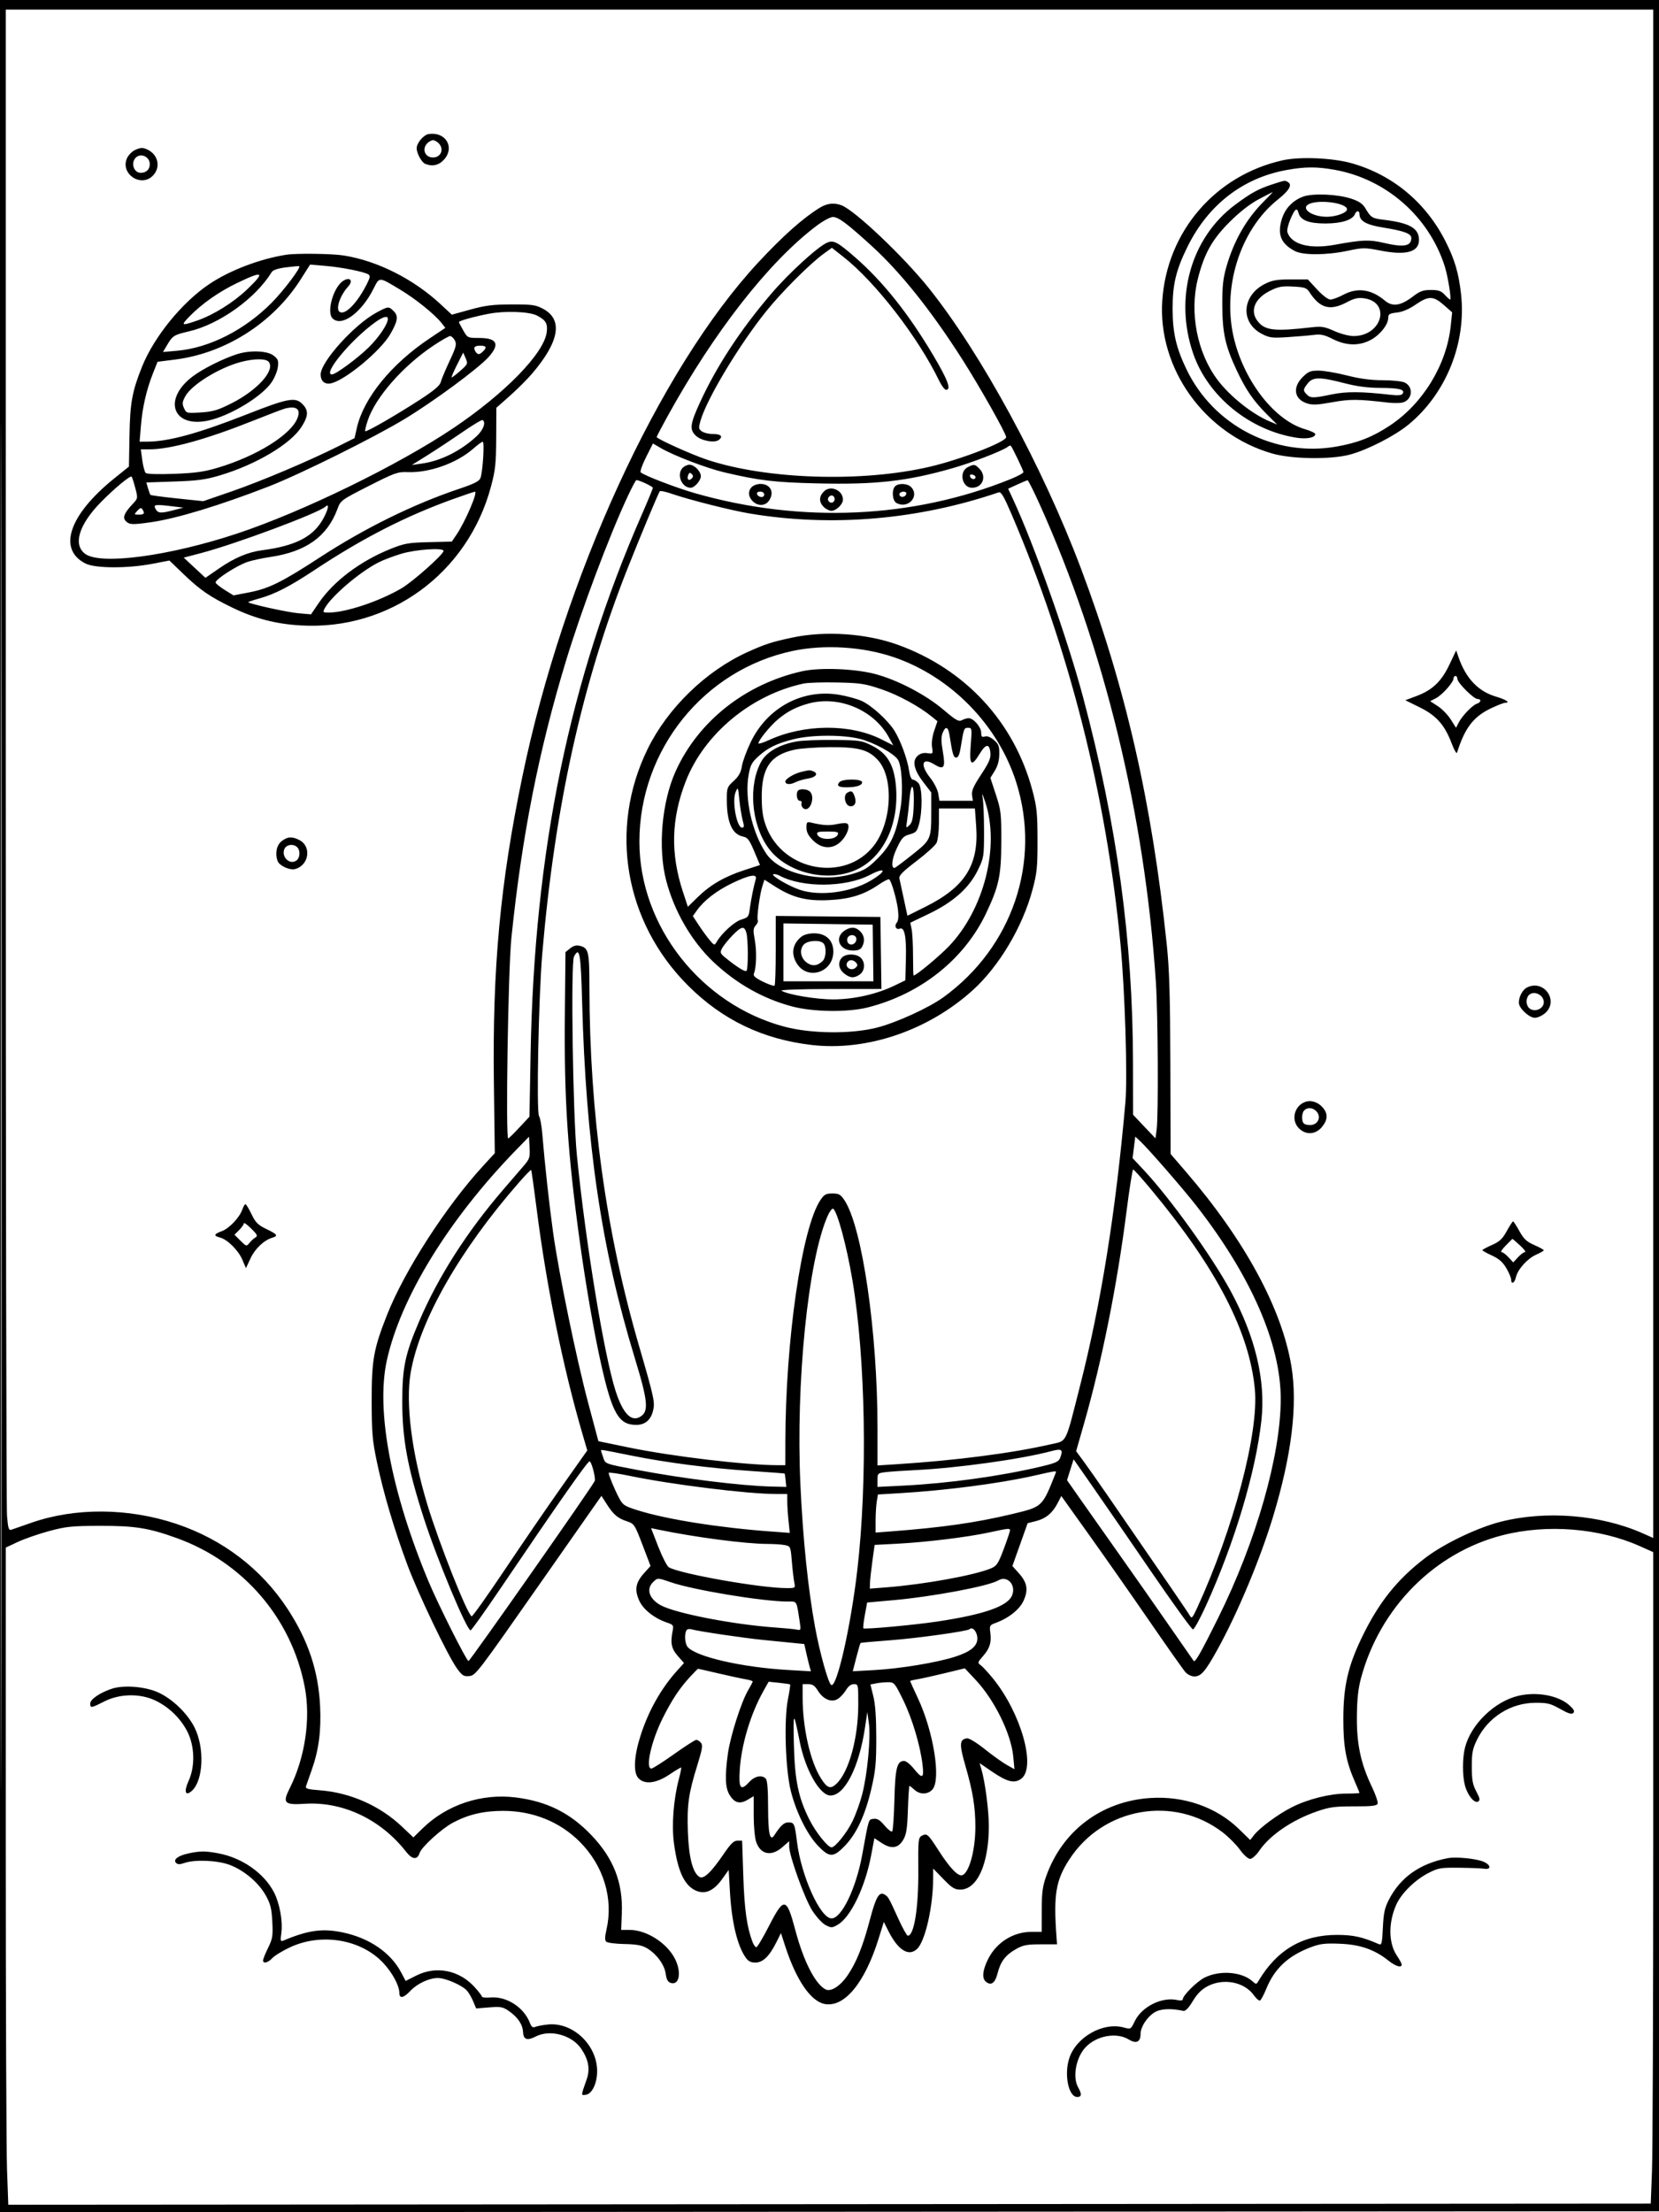 <svg xmlns="http://www.w3.org/2000/svg" width="864" height="1152" viewBox="0 0 864 1152" version="1.1">
	<path d="M 0 576.001 L 0 1152.002 432.250 1151.751 L 864.500 1151.500 864.751 575.750 L 865.002 0 432.501 0 L 0 0 0 576.001 M 0.497 576.500 C 0.497 893.300, 0.611 1022.751, 0.750 864.168 C 0.889 705.585, 0.889 446.385, 0.750 288.168 C 0.611 129.951, 0.497 259.700, 0.497 576.500 M 3 393.349 C 3 606.941, 3.294 785.176, 3.653 789.426 C 4.201 795.903, 4.565 797.065, 5.903 796.606 C 6.781 796.305, 11.417 794.687, 16.205 793.011 C 39.163 784.976, 66.810 785.171, 91.841 793.544 C 116.021 801.633, 136.196 817.057, 149.783 837.842 C 160.526 854.276, 165.808 870.085, 166.707 888.500 C 167.328 901.207, 166.020 911.270, 162.427 921.434 C 161.053 925.320, 159.685 929.218, 159.388 930.096 C 158.934 931.437, 160.105 931.789, 166.724 932.299 C 182.447 933.512, 197.895 940.355, 209.308 951.164 L 215.288 956.827 220.045 952.164 C 232.648 939.808, 250.725 933.791, 268.580 936.010 C 284.876 938.035, 296.978 944.077, 308.067 955.724 C 319.555 967.791, 324.457 980.382, 323.840 996.244 L 323.500 1005.001 328 1005.001 C 336.659 1005.002, 347.212 1011.708, 351.451 1019.904 C 355.064 1026.893, 353.854 1034.041, 349.302 1032.596 C 347.823 1032.126, 347.104 1030.814, 346.707 1027.855 C 346.073 1023.128, 341.900 1017.449, 336.894 1014.502 C 334.318 1012.985, 331.486 1012.464, 325.139 1012.341 C 320.541 1012.252, 316.299 1011.699, 315.712 1011.112 C 314.957 1010.357, 314.989 1008.557, 315.823 1004.947 C 319.574 988.698, 314.356 971.516, 301.885 959.045 C 291.478 948.638, 277.463 943, 262 943 C 251.906 943, 243.863 944.890, 235.906 949.131 C 229.941 952.310, 219.509 961.821, 218.500 964.999 C 217.347 968.632, 214.668 968.375, 211.519 964.330 C 198.367 947.434, 178.523 938.029, 158.728 939.311 C 148.010 940.005, 146.990 938.948, 150.897 931.193 C 158.869 915.369, 161.886 895.029, 158.711 878.500 C 151.837 842.704, 126.753 813.511, 92.086 800.963 C 77.481 795.676, 70.276 794.528, 52 794.577 C 37.336 794.617, 34.396 794.919, 25.579 797.297 C 20.122 798.768, 12.810 801.304, 9.329 802.933 L 3 805.895 3 958.787 C 3 1042.878, 3.297 1119.875, 3.660 1129.891 L 4.319 1148.103 432.011 1147.809 L 859.703 1147.516 860.349 1130.508 C 860.704 1121.154, 860.995 1044.823, 860.997 960.884 L 861 808.268 854.053 805.162 C 832.944 795.723, 805.675 793.543, 782.552 799.446 C 747.106 808.494, 718.641 837.210, 708.822 873.825 C 707.307 879.473, 706.736 884.801, 706.659 894 C 706.538 908.398, 708.705 918.455, 714.561 930.670 C 716.452 934.614, 717.753 938.480, 717.453 939.262 C 717.024 940.380, 714.413 940.678, 705.204 940.660 C 695.125 940.640, 692.442 941.002, 685.880 943.268 C 672.973 947.724, 661.468 955.552, 655.872 963.686 C 654.171 966.159, 652.111 968, 651.046 968 C 649.975 968, 647.739 965.986, 645.770 963.250 C 643.890 960.638, 639.889 956.603, 636.878 954.284 C 611.397 934.660, 574.517 941.128, 556.888 968.313 C 549.846 979.173, 548.614 986.585, 550.209 1008.500 L 550.500 1012.500 542 1012.500 C 534.776 1012.500, 532.838 1012.875, 529.089 1015 C 523.612 1018.104, 521.086 1021.444, 519.507 1027.667 C 518.224 1032.725, 516.148 1034.197, 513.452 1031.960 C 511.289 1030.165, 511.687 1026.021, 514.579 1020.218 C 518.928 1011.490, 527.670 1006, 537.218 1006 L 542.500 1006 542.523 994.750 C 542.541 985.567, 542.971 982.305, 544.861 977 C 553.302 953.301, 573.661 937.998, 599.003 936.304 C 616.627 935.126, 633.558 941.056, 645.297 952.517 L 651.082 958.165 653.109 955.589 C 656.177 951.688, 665.733 944.662, 672.856 941.070 C 681.198 936.862, 692.658 934, 701.160 934 C 704.922 934, 708 933.831, 708 933.624 C 708 933.418, 706.936 930.830, 705.635 927.874 C 701.018 917.379, 699.565 909.468, 699.601 895 C 699.643 878.238, 701.958 867.951, 709.017 853.175 C 717.869 834.644, 727.645 822.362, 742.500 811.113 C 752.203 803.765, 769.377 795.549, 781.500 792.457 C 805.006 786.461, 833.578 788.763, 855.389 798.408 L 861 800.890 861 402.945 L 861 5 432 5 L 3 5 3 393.349 M 223.270 69.798 C 220.630 70.196, 217 74.472, 217 77.185 C 217 79.901, 219.631 84.644, 221.545 85.379 C 225.409 86.862, 228.839 85.979, 231.500 82.818 C 236.896 76.405, 231.898 68.498, 223.270 69.798 M 222.571 74.571 C 219.551 77.592, 221.289 82, 225.500 82 C 229.711 82, 231.449 77.592, 228.429 74.571 C 227.564 73.707, 226.246 73, 225.500 73 C 224.754 73, 223.436 73.707, 222.571 74.571 M 70 78.294 C 68.625 78.989, 66.923 80.761, 66.219 82.231 C 62.362 90.274, 73.224 97.867, 79.545 91.545 C 83.672 87.419, 82.598 80.977, 77.316 78.163 C 74.550 76.691, 73.120 76.716, 70 78.294 M 69.932 83.126 C 68.326 86.128, 70.211 90, 73.279 90 C 76.164 90, 78 88.250, 78 85.500 C 78 80.968, 72.028 79.211, 69.932 83.126 M 668 83.476 C 632.919 91.329, 607.816 120.520, 605.320 156.363 C 602.841 191.946, 627.422 226.152, 662.691 236.198 C 672.915 239.110, 693.115 239.380, 703 236.736 C 712.210 234.273, 726.436 226.974, 733.661 221.006 C 753.195 204.868, 763.757 178.516, 760.895 153.060 C 759.678 142.239, 757.660 135.338, 752.984 126 C 742.761 105.586, 725.429 91.092, 703.973 85.014 C 694.111 82.220, 676.896 81.484, 668 83.476 M 670.060 88.527 C 647.283 92.649, 629.196 106.654, 618.435 128.500 C 612.421 140.709, 610.643 148.169, 610.690 161 C 610.735 173.433, 612.536 181.196, 617.996 192.500 C 632.080 221.657, 663.985 238.103, 695.784 232.596 C 707.064 230.643, 714.839 227.590, 723.931 221.546 C 741.122 210.117, 753.444 189.863, 755.552 169.571 L 756.271 162.642 751.922 158.821 C 746.472 154.034, 743.970 154, 737.257 158.623 C 733.816 160.993, 730.440 162.422, 727.498 162.753 C 723.669 163.185, 723 163.591, 723 165.482 C 723 168.950, 718.849 174.265, 714.088 176.893 C 708.025 180.240, 701.151 180.123, 694.106 176.554 C 689.689 174.316, 687.881 173.927, 684.107 174.407 C 681.573 174.729, 675.450 175.250, 670.500 175.565 C 662.391 176.080, 661.062 175.907, 657.074 173.818 C 645.759 167.892, 646.772 153.744, 658.940 147.747 C 662.620 145.933, 665.197 145.500, 672.298 145.500 L 681.095 145.500 685.950 150.750 C 688.760 153.789, 691.666 156, 692.849 156 C 693.974 156, 697.010 154.875, 699.596 153.500 C 706.987 149.570, 714.151 150.584, 721.260 156.566 C 725.205 159.885, 729.475 159.256, 735.802 154.425 C 739.501 151.600, 741.147 151, 745.192 151 C 749.138 151, 750.548 151.488, 752.412 153.500 C 753.687 154.875, 754.941 156, 755.199 156 C 756.029 156, 754.031 143.668, 752.364 138.500 C 744.017 112.618, 721.770 93.185, 695.022 88.412 C 685.750 86.758, 679.683 86.785, 670.060 88.527 M 663 95.882 C 655.382 98.341, 651.642 100.380, 643.206 106.672 C 620.151 123.871, 611.363 155.240, 621.464 184.283 C 629.186 206.488, 650.836 224.091, 675.151 227.935 C 680.485 228.778, 685 227.915, 685 226.053 C 685 225.504, 682.565 224.348, 679.590 223.483 C 664.200 219.009, 648.686 199.539, 642.950 177.500 C 636.009 150.833, 645.508 119.863, 665.528 103.888 C 671.361 99.233, 673.094 96.308, 670.857 94.890 C 669.162 93.817, 669.556 93.767, 663 95.882 M 655.508 103.779 C 650.974 106.192, 645.691 110.313, 640.481 115.500 C 631.291 124.650, 627.168 132.001, 623.836 145.178 C 619.369 162.841, 623.507 183.895, 634.217 198 C 640.692 206.527, 652.295 215.731, 661.310 219.489 L 665.121 221.077 659.666 215.623 C 652.694 208.650, 648.745 202.873, 643.981 192.673 C 638.106 180.096, 636.628 173.381, 636.572 159 C 636.533 148.914, 636.958 144.994, 638.772 138.701 C 642.635 125.303, 649.144 113.951, 658.097 104.999 C 660.846 102.249, 662.961 100.013, 662.798 100.029 C 662.634 100.045, 659.354 101.732, 655.508 103.779 M 678.637 102.406 C 673.127 104.454, 669.176 108.667, 667.513 114.268 C 665.167 122.167, 667.103 126.868, 674.279 130.697 C 678.564 132.984, 690.829 132.936, 701.896 130.589 C 709.887 128.895, 710.721 128.892, 719.165 130.532 C 732.338 133.091, 739 131.226, 739 124.980 C 739 118.860, 734.150 116.074, 720.673 114.452 C 714.541 113.714, 713.985 113.364, 711.046 108.400 C 709.712 106.144, 707.752 104.809, 703.856 103.500 C 696.707 101.099, 683.674 100.533, 678.637 102.406 M 682.176 106.059 C 676.787 108.219, 682.820 112.887, 691 112.887 C 695.859 112.887, 701.500 110.799, 701.500 109 C 701.500 105.860, 687.853 103.783, 682.176 106.059 M 427.050 108.111 C 418.339 113.421, 407.753 122.824, 394.895 136.671 C 343.296 192.240, 293.499 300.781, 272.019 404.500 C 260.475 460.238, 256.410 504.114, 257.210 564.309 L 257.692 600.500 251.716 607 C 232.360 628.055, 210.703 661.607, 201.598 684.643 C 194.583 702.394, 193.532 708.261, 193.566 729.500 C 193.593 746.292, 193.915 750.011, 196.331 761.500 C 199.696 777.495, 205.274 796.331, 212.065 814.624 C 217.750 829.940, 233.174 862.180, 238.011 868.856 C 240.675 872.534, 241.534 873.077, 244.266 872.810 C 247.742 872.470, 248.106 871.995, 282.036 823.500 C 290.502 811.400, 300.983 796.430, 305.327 790.233 L 313.226 778.965 315.962 783.233 C 319.510 788.767, 321.679 790.617, 326.482 792.203 C 330.305 793.465, 330.527 793.800, 334.609 804.486 L 338.807 815.471 335.508 819.123 C 331.040 824.068, 330.358 827.761, 332.867 833.432 C 334.964 838.172, 340.852 842.806, 347.615 845.038 C 350.500 845.990, 350.856 846.474, 350.390 848.815 C 349.030 855.649, 349.591 858.465, 353.110 862.472 L 356.220 866.014 352.752 869.853 C 344.283 879.227, 337.670 890.978, 333.533 904 C 330.173 914.578, 329.749 922.960, 332.423 925.915 C 335.613 929.439, 341.682 928.750, 348.639 924.074 C 351.852 921.914, 354.608 920.275, 354.765 920.431 C 354.921 920.588, 354.355 923.367, 353.507 926.608 C 350.754 937.130, 349.740 950.455, 350.981 959.782 C 352.941 974.515, 356.480 982.049, 362.649 984.627 C 367.352 986.592, 371.732 984.595, 376.109 978.490 L 379.500 973.759 380.148 985.130 C 381.043 1000.823, 383.928 1012.984, 388.243 1019.250 C 389.651 1021.296, 390.967 1022, 393.381 1022 C 397.276 1022, 400.648 1018.765, 404.250 1011.571 L 406.718 1006.642 408.969 1013.571 C 414.686 1031.163, 422.247 1042.205, 429.508 1043.567 C 439.743 1045.488, 450.375 1032.625, 457.536 1009.660 L 460.287 1000.837 462.720 1005.668 C 467.696 1015.548, 473.238 1019.004, 477.575 1014.930 C 481.876 1010.889, 485.966 992.834, 485.992 977.771 L 486 973.042 491.307 978.521 C 495.720 983.078, 497.195 984, 500.067 984 C 508.944 984, 514.948 970.714, 514.979 951 C 514.991 942.831, 513.054 927.973, 511.109 921.318 L 510.178 918.135 516.511 922.471 C 524.538 927.967, 528.319 928.897, 531.870 926.253 C 539.737 920.394, 531.807 892.194, 517.227 874.182 C 514.697 871.057, 511.796 867.901, 510.780 867.170 C 509.023 865.905, 509.081 865.672, 511.952 862.402 C 515.491 858.371, 516.437 855.298, 515.740 850.098 C 515.268 846.581, 515.453 846.238, 518.398 845.173 C 525.320 842.670, 531.075 838.084, 533.133 833.432 C 535.637 827.771, 534.961 824.075, 530.519 819.138 L 527.247 815.500 531.219 804.345 L 535.190 793.190 539.540 792.094 C 544.654 790.807, 548.127 787.930, 550.797 782.770 L 552.726 779.040 567.181 799.270 C 575.131 810.397, 589.222 830.525, 598.494 844 C 607.767 857.475, 616.252 869.513, 617.351 870.750 C 618.474 872.015, 620.509 873, 622 873 C 625.502 873, 627.734 870.406, 634.044 859 C 644.525 840.053, 656.312 811.884, 663 789.799 C 672.694 757.791, 675.882 731.679, 672.562 711.502 C 667.620 681.474, 648.288 645.820, 617.641 610.213 L 609.648 600.927 609.517 554.713 C 609.414 518.738, 609.003 504.845, 607.659 492 C 599.889 417.707, 586.156 357.559, 562.847 295.731 C 542.880 242.767, 510.968 184.038, 483.599 149.886 C 470.440 133.467, 445.206 109.550, 438.250 106.905 C 434.439 105.456, 430.754 105.853, 427.050 108.111 M 672.073 114.053 C 670.877 116.832, 670.154 119.911, 670.467 120.895 C 672.498 127.294, 682.055 129.855, 695.047 127.482 C 709.375 124.865, 713.079 124.707, 720.312 126.403 C 731.086 128.929, 735 128.268, 735 123.921 C 735 121.657, 731.226 120.253, 720.500 118.527 C 711.445 117.071, 708 115.103, 708 111.389 C 708 109.562, 706.367 109.602, 705.658 111.448 C 704.483 114.510, 698.755 116.360, 690.380 116.380 C 681.674 116.401, 677.253 114.685, 676.263 110.898 C 675.466 107.852, 674.393 108.660, 672.073 114.053 M 424.899 117.860 C 400.188 136.629, 371.842 172.925, 347.660 216.761 C 344.547 222.404, 342 227.270, 342 227.574 C 342 228.499, 360.017 236.632, 368 239.311 C 398.977 249.706, 449.037 251.313, 484.263 243.042 C 500.523 239.224, 524 230.124, 524 227.638 C 524 225.763, 510.207 201.316, 501.095 187.040 C 484.835 161.566, 468.969 141.722, 453.867 127.970 C 441.008 116.261, 436.627 113, 433.755 113 C 432.361 113, 428.531 115.102, 424.899 117.860 M 430.797 126.345 C 425.891 128.441, 410.894 142.163, 401.517 153.135 C 385.507 171.868, 373.061 190.908, 364.346 210 C 359.372 220.897, 359.043 223.753, 362.402 226.908 C 365.264 229.597, 372.300 230.826, 374.479 229.017 C 376.690 227.182, 375.378 226, 371.132 226 C 369.070 226, 366.534 225.380, 365.497 224.621 C 363.781 223.367, 363.726 222.848, 364.889 218.871 C 368.228 207.456, 385.141 179.342, 399.090 162.020 C 407.221 151.922, 421.831 137.308, 428.950 132.151 L 433.232 129.049 439.236 133.767 C 455.938 146.888, 478.142 175.602, 489.100 198.250 C 490.364 200.863, 491.984 203, 492.699 203 C 495.558 203, 493.627 197.825, 485.934 184.878 C 473.046 163.184, 459.792 146.569, 445.303 133.944 C 436.198 126.010, 434.123 124.923, 430.797 126.345 M 149 132.666 C 135.306 134.820, 119.608 140.813, 109 147.935 C 94.795 157.473, 80.231 175.371, 73.957 191 C 68.833 203.762, 67.735 209.784, 67.436 226.738 L 67.150 242.975 59.602 249.047 C 35.934 268.087, 29.837 286.098, 44.565 293.470 C 49.638 296.010, 66.474 296.070, 79.368 293.594 L 88.236 291.891 95.368 298.761 C 104.198 307.266, 109.378 310.824, 121.226 316.526 C 132.868 322.129, 143.667 324.928, 156.574 325.688 C 202.739 328.407, 243.572 298.637, 255.685 253.429 C 258 244.788, 258.355 241.480, 258.423 227.930 L 258.500 212.359 265.500 206.154 C 269.350 202.741, 274.543 197.560, 277.039 194.640 C 291.371 177.881, 293.332 166.417, 282.826 160.809 C 278.984 158.758, 277.158 158.504, 266.500 158.534 C 256.670 158.562, 252.765 159.048, 244.907 161.219 L 235.314 163.869 229.516 158.473 C 215.342 145.282, 196.517 135.804, 179 133.041 C 172.803 132.063, 154.302 131.832, 149 132.666 M 149 139.215 C 144.731 139.760, 142.157 140.607, 141.500 141.683 C 133.157 155.352, 114.271 168.879, 98.384 172.563 C 90.586 174.372, 89.906 174.800, 86.996 179.731 L 84.889 183.303 92.194 182.658 C 109.087 181.167, 127.440 171.852, 141.540 157.610 C 147.717 151.371, 156.821 139.291, 155.849 138.625 C 155.657 138.494, 152.575 138.759, 149 139.215 M 156.681 145.370 C 142.326 168.029, 117.526 183.902, 91.277 187.229 L 82.053 188.398 79.653 194.449 C 76.280 202.950, 74.173 212.133, 73.387 221.750 L 72.712 230 76.606 229.992 C 87.718 229.971, 103.216 225.730, 128.500 215.792 C 149.913 207.375, 153.743 206.652, 157.424 210.333 C 160.768 213.677, 160.675 216.544, 157.039 222.278 C 151.357 231.238, 133.371 241.929, 114.500 247.564 C 107.112 249.770, 102.877 250.340, 90.854 250.746 L 76.209 251.242 77.074 254.257 C 77.549 255.915, 78.137 257.470, 78.380 257.713 C 78.623 257.956, 84.905 258.793, 92.341 259.572 L 105.860 260.990 120.680 255.877 C 135.887 250.631, 160.866 240.067, 176.073 232.451 L 184.647 228.157 185.845 222.829 C 189.324 207.359, 203.782 189.574, 223.720 176.238 L 231.940 170.740 229.928 168.181 C 226.356 163.640, 216.408 155.622, 208.352 150.791 C 197.086 144.036, 197.719 144.050, 194.468 150.476 C 188.118 163.027, 177.835 170.435, 173.200 165.800 C 169.964 162.564, 173.591 149.625, 178.666 146.300 C 182.232 143.962, 184.162 146.111, 181.304 149.237 C 177.023 153.918, 174.659 161.053, 176.925 162.454 C 179.770 164.212, 186.045 157.799, 190.955 148.114 C 192.750 144.575, 192.920 143.567, 191.840 142.893 C 189.579 141.484, 177.930 139.173, 169.493 138.460 L 161.486 137.784 156.681 145.370 M 123.500 147.371 C 113.931 151.975, 105.016 158.245, 98.547 164.921 C 94.035 169.577, 94.428 169.777, 102.584 166.971 C 111.141 164.027, 121.588 157.516, 128.750 150.663 C 138.320 141.507, 137.178 140.790, 123.500 147.371 M 661.222 151.537 C 653.346 155.521, 650.813 161.950, 655.016 167.293 C 658.833 172.146, 663.695 172.683, 683.274 170.417 C 688.231 169.843, 689.875 170.120, 694.899 172.374 C 698.198 173.855, 702.571 175, 704.925 175 C 719.813 175, 724.626 157.235, 710.259 155.308 C 707.238 154.903, 705.181 155.387, 701.419 157.390 C 692.692 162.036, 687.402 160.587, 681.895 152.041 C 680.511 149.893, 679.441 149.538, 673.406 149.225 C 667.481 148.918, 665.750 149.246, 661.222 151.537 M 196.110 162.750 C 184.563 168.954, 167 188.406, 167 194.992 C 167 198.605, 169.238 200.408, 172.658 199.550 C 180.280 197.637, 198.279 182.610, 203.260 174 C 207.154 167.269, 207.568 164.568, 205.087 162.087 C 202.438 159.438, 202.248 159.452, 196.110 162.750 M 254.500 163.400 C 246.995 164.844, 239 167.067, 239 167.710 C 239 167.927, 240.012 169.877, 241.250 172.044 C 243.479 175.947, 243.557 175.985, 249.550 175.992 C 258.935 176.004, 260.499 179.229, 254.394 185.985 C 249.001 191.955, 226.114 208.851, 210.914 218.084 C 195.039 227.727, 156.248 246.988, 140 253.296 C 114.326 263.262, 91.961 270.051, 78.500 271.965 C 68.986 273.318, 67.395 273.252, 65.573 271.431 C 63.713 269.570, 64.628 267.221, 69.051 262.500 C 71.853 259.509, 71.858 259.483, 70.449 254.101 C 69.672 251.132, 68.814 248.481, 68.543 248.210 C 67.824 247.490, 59.412 254.481, 52.495 261.548 C 41.080 273.210, 37.909 283.627, 44.321 288.400 C 52.328 294.361, 88.087 289.592, 123.500 277.841 C 157.601 266.524, 207.367 242.253, 236.146 222.902 C 262.944 204.883, 283.242 184.068, 284.714 173.097 C 285.328 168.519, 284.293 166.720, 279.669 164.329 C 275.612 162.231, 262.998 161.766, 254.500 163.400 M 195.282 167.910 C 182.693 177.030, 167.837 195, 172.886 195 C 174.797 195, 186.290 186.543, 191.942 180.977 C 197.339 175.664, 202 168.741, 202 166.040 C 202 164.201, 199.405 164.924, 195.282 167.910 M 225.668 180.016 C 209.793 190.634, 195.509 206.929, 191.502 218.993 C 190.564 221.818, 189.985 224.319, 190.216 224.550 C 190.789 225.123, 206.274 216.202, 218.702 208.140 C 225.987 203.414, 229.082 200.804, 229.527 199.011 C 229.871 197.630, 231.938 192.683, 234.120 188.017 C 237.559 180.666, 237.927 179.232, 236.875 177.267 C 236.208 176.020, 235.101 175, 234.415 175 C 233.729 175, 229.793 177.257, 225.668 180.016 M 247 181.300 C 247 182.015, 247.534 183.134, 248.186 183.786 C 249.101 184.701, 249.787 184.597, 251.186 183.331 C 253.784 180.981, 253.434 180, 250 180 C 248.205 180, 247 180.522, 247 181.300 M 123.500 184.414 C 116.076 186.791, 105.651 192.023, 100.316 196.051 C 84.681 207.856, 89.836 222.875, 108.213 219.060 C 119.472 216.722, 136.150 206.720, 141.386 199.165 C 142.917 196.955, 144.407 193.385, 144.696 191.232 C 145.151 187.836, 144.858 187.033, 142.475 185.159 C 139.261 182.630, 130.186 182.274, 123.500 184.414 M 238.051 189.898 C 236.301 193.365, 235.011 196.345, 235.186 196.519 C 235.360 196.693, 237.369 195.185, 239.650 193.168 C 243.634 189.646, 243.747 189.383, 242.516 186.547 L 241.234 183.594 238.051 189.898 M 125.275 188.539 C 113.960 191.587, 99.701 200.427, 96.493 206.382 C 94.907 209.329, 94.807 210.281, 95.846 212.562 C 97.054 215.214, 97.199 215.250, 104.614 214.774 C 110.992 214.365, 113.476 213.620, 120.752 209.930 C 134.209 203.107, 143.481 192.695, 139.921 188.404 C 138.449 186.632, 132.141 186.690, 125.275 188.539 M 678.400 196.400 C 673.036 201.764, 674.007 207.857, 680.572 210.024 C 683.486 210.985, 685.964 210.882, 693.782 209.475 C 703.158 207.787, 707.108 207.809, 722.696 209.635 C 725.553 209.970, 729.028 209.959, 730.417 209.610 C 735.612 208.306, 736.315 201.376, 731.477 199.171 C 730.063 198.527, 724.935 198, 720.081 198 C 713.963 198, 708.234 197.233, 701.401 195.500 C 695.981 194.125, 689.353 193, 686.673 193 C 682.464 193, 681.336 193.464, 678.400 196.400 M 681.073 199.635 C 678.586 202.796, 678.534 203.391, 680.571 205.429 C 682.536 207.393, 683.906 207.389, 693.586 205.387 C 701.242 203.804, 708.969 203.854, 724.121 205.584 C 728.077 206.036, 729.966 205.863, 730.499 205.001 C 731.835 202.840, 728.742 202.032, 719 201.995 C 712.244 201.970, 706.756 201.249, 700 199.500 C 687.360 196.227, 683.733 196.253, 681.073 199.635 M 148.500 212.730 C 147.400 213.004, 139.918 215.852, 131.873 219.059 C 107.447 228.797, 88.803 233.956, 77.917 233.987 L 73.335 234 74.099 239.632 C 74.519 242.729, 75.313 245.713, 75.862 246.262 C 76.482 246.882, 82.104 247.066, 90.680 246.748 C 101.688 246.340, 106.311 245.695, 113.400 243.578 C 133.782 237.494, 151.672 226.323, 154.958 217.628 C 156.698 213.024, 154.381 211.266, 148.500 212.730 M 240.500 225.246 C 235 229.036, 226.900 234.386, 222.500 237.136 L 214.500 242.135 219.500 241.437 C 229.385 240.057, 239.448 235.107, 247.909 227.464 C 251.692 224.046, 253.321 219.790, 251.250 218.736 C 250.838 218.526, 246 221.456, 240.500 225.246 M 246.509 233.606 C 237.892 241.211, 223.489 246.339, 212.109 245.853 C 207.174 245.642, 205.480 246.251, 192.069 253.061 C 177.675 260.370, 177.391 260.579, 175.752 265.014 C 170.444 279.388, 159.355 287.314, 140.727 290.051 C 136.752 290.635, 131.505 291.763, 129.067 292.558 C 123.474 294.382, 111.807 301.917, 112.294 303.391 C 112.495 304.001, 114.672 305.747, 117.131 307.271 L 121.603 310.042 129.468 308.537 C 139.996 306.523, 146.645 303.247, 166.631 290.227 C 190.029 274.984, 215.354 262.529, 239.244 254.514 C 246.935 251.933, 249.612 250.577, 250.211 248.960 C 251.435 245.649, 252.418 229.994, 251.398 230.042 C 250.904 230.065, 248.704 231.669, 246.509 233.606 M 336.451 238.098 C 334.470 242.031, 333.221 245.579, 333.675 245.982 C 335.569 247.665, 352.246 254.062, 362 256.848 C 417.384 272.666, 475.420 270.075, 526.250 249.517 C 529.962 248.016, 533 246.372, 533 245.865 C 533 245.028, 527.253 233.038, 526.406 232.107 C 526.209 231.892, 525.475 232.161, 524.774 232.707 C 522.140 234.757, 506.119 240.958, 496 243.844 C 472.273 250.610, 456.231 252.421, 426.088 251.734 C 403.474 251.219, 395.408 250.266, 377.121 245.953 C 367.998 243.801, 350.996 237.303, 344.276 233.400 L 340.052 230.946 336.451 238.098 M 355.571 243.571 C 352.168 246.975, 354.965 254, 359.723 254 C 361.689 254, 365 250.236, 365 248 C 365 245.455, 361.586 242, 359.071 242 C 358.011 242, 356.436 242.707, 355.571 243.571 M 504 243.288 C 499.264 245.672, 500.990 254, 506.221 254 C 511.819 254, 514.063 248.063, 510 244 C 507.663 241.663, 507.311 241.621, 504 243.288 M 358.409 247.376 C 357.562 249.584, 358.689 250.711, 360.217 249.183 C 361.119 248.281, 361.122 247.722, 360.233 246.833 C 359.343 245.943, 358.909 246.072, 358.409 247.376 M 505.218 248.154 C 505.737 249.712, 507.974 249.984, 508.053 248.500 C 508.082 247.950, 507.355 247.345, 506.438 247.154 C 505.395 246.939, 504.938 247.313, 505.218 248.154 M 327.009 258.250 C 317.258 279.085, 302.777 317.684, 294.651 344.500 C 280.502 391.192, 271.749 435.684, 266.321 488.500 C 264.627 504.988, 263.244 593.482, 264.691 592.854 C 265.140 592.659, 267.809 590.025, 270.623 587 L 275.738 581.500 276.329 549 C 278.261 442.708, 296.562 354.018, 334.382 267.672 C 337.472 260.617, 340 254.479, 340 254.031 C 340 253.325, 332.918 250, 331.415 250 C 331.115 250, 329.133 253.713, 327.009 258.250 M 529.770 252.333 L 525.041 254.500 527.593 260 C 538.709 283.955, 555.980 332.759, 564.043 363 C 581.703 429.237, 589.966 489.658, 590.061 553.258 L 590.101 580.500 595.929 586.647 L 601.756 592.794 602.378 588.257 C 603.352 581.151, 603.077 528.131, 601.979 511.500 C 596.226 424.305, 575.047 337.186, 541.500 262.719 C 538.349 255.723, 535.485 250.037, 535.135 250.083 C 534.786 250.129, 532.372 251.142, 529.770 252.333 M 391.571 253.571 C 389.431 255.712, 389.598 258.598, 392 261 C 394.654 263.654, 398.500 263.552, 400.443 260.777 C 403.514 256.394, 401.290 252, 396 252 C 394.429 252, 392.436 252.707, 391.571 253.571 M 466.200 253.200 C 464.246 255.154, 464.717 260.778, 466.934 261.965 C 472.994 265.208, 479.159 258.302, 474.429 253.571 C 472.569 251.712, 467.899 251.501, 466.200 253.200 M 429.087 255.913 C 426.459 258.541, 426.428 261.428, 429 264 C 430.100 265.100, 431.900 266, 433 266 C 435.493 266, 439 262.605, 439 260.191 C 439 255.261, 432.531 252.469, 429.087 255.913 M 343.591 255.852 C 342.534 257.564, 333.244 279.821, 326.849 295.966 C 303.184 355.711, 288.976 419.841, 282.421 496.500 C 280.491 519.064, 279.292 579.425, 280.738 581.226 C 281.300 581.927, 282.058 586.100, 282.422 590.500 C 283.739 606.421, 286.088 627.798, 288.081 642 C 291.063 663.249, 300.188 707.553, 306.310 730.500 L 311.645 750.500 327.073 753.690 C 349.899 758.411, 388.266 762.978, 405.250 762.996 L 409 763 409.009 751.250 C 409.050 698.153, 417.559 639.337, 427.289 624.899 C 429.242 622.001, 430.158 621.500, 433.500 621.500 C 436.844 621.500, 437.758 622.001, 439.716 624.907 C 449.015 638.705, 457 693.559, 457 743.640 L 457 763.121 466.750 762.505 C 497.331 760.575, 527.086 756.737, 547 752.156 C 555.911 750.106, 554.567 752.763, 562.535 721.460 C 573.469 678.507, 581.048 631.122, 586.090 574.200 C 587.268 560.902, 585.883 516.111, 583.532 491.500 C 576.144 414.141, 556.751 337.675, 526.768 267.672 C 522.806 258.424, 521.352 255.964, 520.101 256.391 C 478.159 270.704, 433.063 274.540, 390.500 267.418 C 380.617 265.764, 358.773 260.236, 349.771 257.111 C 346.620 256.017, 343.839 255.451, 343.591 255.852 M 236 259.880 C 211.231 268.790, 188.809 280.276, 163.681 296.926 C 150.915 305.386, 143.089 309.411, 135.080 311.638 C 131.734 312.568, 129.122 313.456, 129.277 313.610 C 130.228 314.561, 149.633 318.836, 155.239 319.330 L 161.978 319.923 165.938 314.092 C 173.745 302.595, 187.762 292.066, 203.716 285.713 C 210.634 282.958, 212.824 282.580, 223.399 282.320 L 235.298 282.026 237.729 278.448 C 242.311 271.705, 249.060 255.942, 247.317 256.052 C 246.868 256.080, 241.775 257.803, 236 259.880 M 394.250 257.250 C 394.880 259.142, 398 259.411, 398 257.573 C 398 256.646, 397.145 256, 395.917 256 C 394.695 256, 394.005 256.517, 394.250 257.250 M 468.543 256.931 C 468.226 257.443, 468.425 258.144, 468.984 258.490 C 470.177 259.227, 472 258.291, 472 256.941 C 472 255.724, 469.293 255.716, 468.543 256.931 M 431.446 259.087 C 430.416 260.755, 432.733 262.667, 434.113 261.287 C 435.267 260.133, 434.545 258, 433 258 C 432.515 258, 431.816 258.489, 431.446 259.087 M 81 265 C 82.247 267.331, 83.699 267.431, 90.500 265.657 L 95.500 264.353 90 263.685 C 80.684 262.554, 79.763 262.688, 81 265 M 169.488 263.832 C 165.797 267.219, 122.776 283.273, 104.595 288.047 L 95.689 290.385 101.337 295.642 L 106.986 300.900 114.154 295.961 C 122.162 290.445, 129.145 287.505, 136.539 286.536 C 154.062 284.239, 163.251 279.466, 168.414 269.980 C 171.038 265.160, 171.610 261.883, 169.488 263.832 M 71.521 265.976 C 69.727 267.960, 69.743 268, 72.345 268 C 75.111 268, 75.523 267.372, 74.161 265.226 C 73.544 264.253, 72.920 264.431, 71.521 265.976 M 209 288.364 C 204.875 289.605, 199.475 291.661, 197 292.933 C 187.139 297.998, 172.433 310.585, 169.101 316.812 C 168.006 318.857, 168.145 319, 171.215 318.993 C 180.078 318.974, 197.454 313.187, 209.045 306.394 C 215.036 302.883, 231 288.685, 231 286.867 C 231 285.112, 216.538 286.096, 209 288.364 M 412.808 331.974 C 402.071 334.238, 398.475 335.403, 389.155 339.637 C 367.555 349.448, 347.662 368.794, 337.243 390.121 C 316.938 431.680, 325.259 480.211, 358.354 513.256 C 376.247 531.122, 397.246 541.204, 422.735 544.167 C 451.494 547.510, 483.519 536.592, 506.714 515.538 C 520.353 503.157, 532.518 482.703, 537.677 463.477 C 540.060 454.596, 540.352 451.742, 540.331 437.500 C 540.310 423.459, 539.986 420.296, 537.689 411.663 C 528.170 375.897, 502.699 348.383, 467.350 335.684 C 451.103 329.847, 429.773 328.396, 412.808 331.974 M 412.905 338.954 C 366.560 348.732, 332.992 390.477, 333.001 438.322 C 333.010 482.282, 365.088 523.148, 408.628 534.665 C 422.398 538.307, 443.158 538.531, 456.493 535.181 C 466.644 532.631, 483.615 524.897, 491.343 519.298 C 527.222 493.306, 542.324 448.841, 529.300 407.541 C 519.845 377.563, 495.260 352.395, 465.500 342.230 C 449.429 336.740, 429.331 335.489, 412.905 338.954 M 754.810 346.185 C 750.655 354.934, 745.953 359.386, 737.564 362.516 L 731.881 364.637 739.487 368.396 C 748.175 372.690, 752.426 377.547, 756.147 387.431 C 757.375 390.693, 758.581 392.718, 758.827 391.931 C 762.842 379.103, 767.390 373.161, 776.500 368.845 C 779.800 367.281, 783.063 366.001, 783.750 366.001 C 786.824 365.999, 784.504 364.355, 779.249 362.811 C 769.830 360.043, 763.433 353.329, 759.563 342.153 L 758.367 338.696 754.810 346.185 M 417.677 349.558 C 388.175 356.186, 363.702 375.532, 351.903 401.553 C 344.637 417.579, 342.540 441.618, 346.937 458.500 C 351.130 474.602, 360.227 490.259, 371.635 501.011 C 383.599 512.287, 397.407 520.086, 412.500 524.092 C 423.527 527.018, 441.561 527.247, 452 524.593 C 479.578 517.581, 502.220 499.533, 513.592 475.500 C 520.297 461.329, 521.438 455.898, 521.471 438 C 521.498 423.611, 521.295 421.876, 518.645 413.789 L 515.789 405.077 518.075 401.379 C 519.602 398.908, 520.384 396.045, 520.430 392.755 C 520.490 388.536, 520.091 387.478, 517.652 385.378 C 515.818 383.800, 514.127 383.142, 512.902 383.531 C 511.364 384.019, 511 383.635, 511 381.522 C 511 378.624, 506.991 374, 504.480 374 C 503.594 374, 501.994 374.468, 500.925 375.040 C 499.280 375.921, 497.792 375.070, 491.240 369.503 C 482.037 361.682, 467.029 353.879, 455.500 350.921 C 444.711 348.153, 426.803 347.508, 417.677 349.558 M 757 353.272 C 757 355.278, 751.124 361.884, 747.821 363.593 L 744.821 365.144 748.812 367.731 C 751.007 369.155, 754.037 372.272, 755.546 374.658 L 758.289 378.998 759.705 376.249 C 761.539 372.690, 766.871 367.176, 769.189 366.440 C 771.390 365.741, 771.593 364, 769.474 364 C 767.489 364, 759 355.511, 759 353.526 C 759 352.687, 758.550 352, 758 352 C 757.450 352, 757 352.572, 757 353.272 M 418.500 355.954 C 391.227 361.794, 366.675 382.198, 357.078 407 C 349.565 426.418, 349.114 444.490, 355.649 464.351 L 358.232 472.203 363.366 467.186 C 369.932 460.770, 377.334 456.479, 387.618 453.127 L 395.797 450.462 392.803 443.337 C 390.290 437.355, 389.363 436.123, 387.025 435.655 C 381.326 434.515, 378.560 428.355, 378.529 416.732 C 378.511 410.233, 378.654 409.832, 382.096 406.679 C 384.769 404.230, 385.860 402.262, 386.385 398.947 C 386.772 396.501, 388.853 390.847, 391.008 386.383 C 399.723 368.337, 418.107 358.554, 437.162 361.821 C 441.100 362.496, 446.260 363.906, 448.628 364.954 C 453.718 367.205, 462.268 374.917, 465.728 380.377 C 468.935 385.436, 472.565 395.272, 473.433 401.250 C 473.846 404.092, 474.638 406, 475.406 406 C 476.112 406, 477.435 406.823, 478.345 407.829 C 480.332 410.024, 480.515 421.916, 478.670 428.974 C 477.633 432.941, 477.074 433.567, 473.737 434.498 C 470.451 435.414, 469.605 436.328, 467.062 441.704 C 464.485 447.155, 463.914 452.059, 465.867 451.972 C 466.215 451.956, 470.371 448.855, 475.103 445.081 C 484.932 437.240, 485 437.084, 485 422.217 L 485 412.685 480.953 407.439 C 475.986 401, 474.931 396.277, 477.868 393.619 C 479.245 392.374, 480.917 391.908, 482.944 392.205 C 485.908 392.640, 485.956 392.579, 485.403 389.074 C 485.061 386.912, 485.506 383.543, 486.529 380.543 L 488.220 375.587 485.360 373.254 C 478.646 367.776, 467.849 361.898, 459 358.904 C 450.470 356.017, 448.122 355.659, 436 355.393 C 428.575 355.230, 420.700 355.483, 418.500 355.954 M 421 366.374 C 414.509 368.161, 409.800 370.624, 404.973 374.755 C 400.830 378.302, 395 385.515, 395 387.095 C 395 387.532, 397.403 386.789, 400.340 385.445 C 418.882 376.956, 442.752 376.798, 459.111 385.056 L 465.201 388.130 462.851 383.858 C 455.023 369.633, 436.807 362.022, 421 366.374 M 490.881 381.750 C 490.108 383.738, 490.145 386.396, 491.013 391.343 C 492.508 399.853, 491.637 401.175, 486.591 398.057 C 480.166 394.086, 478.961 398.166, 484.507 405.109 C 486.436 407.524, 488.294 411.188, 488.635 413.250 L 489.256 417 497.955 417 L 506.654 417 506.227 414.096 C 505.899 411.858, 506.983 409.399, 510.948 403.385 C 515.065 397.140, 516.036 394.885, 515.798 392.116 C 515.366 387.095, 513.433 387.202, 510.279 392.424 C 505.883 399.701, 504.724 398.615, 505.554 388 C 506.233 379.321, 506.184 379, 504.174 379 C 502.015 379, 501.981 379.094, 500.185 390 C 499.699 392.953, 498.940 394.500, 497.977 394.500 C 496.563 394.500, 496.030 392.702, 494.490 382.750 C 493.804 378.320, 492.370 377.922, 490.881 381.750 M 413.500 384.888 C 404.570 387.108, 400.004 389.320, 394.978 393.864 C 391.571 396.944, 390.791 398.417, 389.877 403.500 C 387.667 415.791, 391.649 433.560, 399.073 444.538 C 406.196 455.069, 427.981 460.029, 444.587 454.900 C 450.355 453.119, 452.304 451.870, 457.461 446.650 C 464.293 439.735, 467.086 433.343, 469.106 420 C 470.412 411.372, 469.634 398.601, 467.617 395.571 C 465.438 392.297, 455.275 386.711, 448.081 384.833 C 439.314 382.545, 422.820 382.570, 413.500 384.888 M 415 386.090 C 406.330 387.580, 399.406 391.433, 396.611 396.324 C 389.583 408.620, 391.149 429.026, 400.074 441.453 C 409.364 454.389, 430.446 459.746, 445.667 453.037 C 459.685 446.859, 467.996 430.088, 466.696 410.606 C 465.915 398.907, 462.418 392.546, 454.553 388.521 C 448.881 385.618, 448.097 385.493, 434.575 385.322 C 426.834 385.225, 418.025 385.570, 415 386.090 M 413.987 390.356 C 401.198 393.112, 396.570 399.845, 396.706 415.500 C 396.764 422.271, 397.342 425.973, 399.038 430.449 C 407.852 453.704, 439.869 459.540, 454.897 440.630 C 464.409 428.660, 465.659 405.162, 457.277 395.885 C 452.307 390.383, 447.119 388.984, 432.072 389.084 C 425.157 389.130, 417.019 389.702, 413.987 390.356 M 417.275 401.971 C 413.604 402.843, 409 405.608, 409 406.940 C 409 408.541, 411.442 408.755, 414.145 407.391 C 415.600 406.658, 418.637 405.762, 420.895 405.401 C 425.039 404.738, 426.368 402.739, 423.418 401.607 C 421.638 400.924, 421.696 400.921, 417.275 401.971 M 437.131 407.342 C 435.583 409.207, 436.722 410.002, 440.917 409.986 C 445.981 409.967, 449 408.995, 449 407.383 C 449 405.497, 438.692 405.461, 437.131 407.342 M 473.657 416.201 C 473.302 420.215, 472.728 425.300, 472.381 427.500 C 471.767 431.386, 471.802 431.449, 473.625 429.715 C 475.105 428.305, 475.575 426.127, 475.856 419.371 C 476.307 408.545, 474.556 406.021, 473.657 416.201 M 383.105 412.500 C 381.148 417.192, 383.680 431, 386.497 431 C 387.566 431, 387.627 430.237, 386.799 427.250 C 386.228 425.188, 385.444 420.350, 385.058 416.500 C 384.378 409.724, 384.316 409.596, 383.105 412.500 M 415.667 411.667 C 414.376 412.957, 414.984 417, 416.469 417 C 417.285 417, 417.709 417.595, 417.423 418.340 C 417.140 419.077, 417.557 420.217, 418.349 420.874 C 421.568 423.547, 424.864 415.264, 421.800 412.200 C 420.506 410.906, 416.753 410.580, 415.667 411.667 M 441.170 412.874 C 439.020 414.237, 440.112 419.445, 442.623 419.803 C 445.236 420.176, 446.274 417.852, 444.997 414.491 C 443.986 411.832, 443.282 411.535, 441.170 412.874 M 511.770 415.500 C 512.172 417.700, 512.493 425.575, 512.485 433 C 512.470 446.184, 512.394 446.656, 509.215 453.184 C 504.733 462.390, 496.459 469.764, 483.790 475.842 L 474.080 480.500 474.790 484 C 475.181 485.925, 475.500 492.113, 475.500 497.750 C 475.500 503.387, 475.632 508, 475.793 508 C 477.101 508, 488.764 498.351, 494.019 492.920 C 512.514 473.809, 520.870 440.709, 513.060 417.500 C 511.565 413.057, 511.230 412.538, 511.770 415.500 M 488.985 428.750 C 488.977 433.012, 488.409 437.609, 487.724 438.964 C 487.038 440.320, 482.314 444.595, 477.226 448.464 C 469.997 453.963, 468.071 455.937, 468.412 457.500 C 468.651 458.600, 469.688 463.408, 470.716 468.184 L 472.585 476.868 481.928 472.215 C 502.600 461.920, 509.838 450.441, 508.390 430.250 L 507.726 421 498.363 421 L 489 421 488.985 428.750 M 420 430.992 C 420 433.307, 420.946 435.146, 423.400 437.600 C 427.988 442.188, 433.757 442.397, 438.026 438.128 C 441.107 435.047, 442.806 430.406, 441.377 428.977 C 440.874 428.475, 438.578 428.533, 436 429.113 C 431.905 430.034, 428.583 429.844, 422.250 428.323 C 420.272 427.848, 420 428.171, 420 430.992 M 425.642 434.509 C 426.843 437.640, 435.157 437.640, 436.358 434.509 C 436.834 433.268, 435.882 433, 431 433 C 426.118 433, 425.166 433.268, 425.642 434.509 M 146.635 438.073 C 143.992 440.152, 143.133 444.578, 144.621 448.455 C 145.530 450.823, 150.834 453.259, 153.580 452.569 C 160.893 450.734, 162.433 440.827, 155.928 437.463 C 152.077 435.471, 149.748 435.624, 146.635 438.073 M 148.063 442.250 C 146.423 446.479, 151.231 450.713, 154.548 447.960 C 156.309 446.499, 156.445 442.845, 154.800 441.200 C 152.782 439.182, 149.026 439.767, 148.063 442.250 M 452.941 455.656 C 440.387 462.188, 417.870 462.353, 405.999 455.999 C 404.838 455.378, 403.386 455.038, 402.771 455.243 C 401.175 455.775, 410.585 461.346, 416.428 463.328 C 426.794 466.845, 442.799 464.824, 453.294 458.674 C 461.985 453.580, 461.696 451.101, 452.941 455.656 M 381.289 459.920 C 373.119 463.871, 366.641 468.886, 362.872 474.180 L 360.826 477.053 363.927 481.777 C 365.632 484.375, 368.161 487.850, 369.547 489.500 C 371.952 492.364, 372.117 492.412, 373.191 490.556 C 375.871 485.926, 382.468 479.940, 386.086 478.856 C 389.667 477.783, 389.960 477.402, 390.510 473.103 C 391.088 468.592, 392.577 461.221, 393.613 457.750 C 394.476 454.857, 390.201 455.610, 381.289 459.920 M 457.738 460.600 C 449.899 465.975, 442.718 468.203, 431.500 468.739 C 419.958 469.290, 412.671 467.410, 403.424 461.495 L 398.121 458.102 397.079 461.301 C 395.664 465.645, 393.971 478.143, 394.648 479.240 C 394.950 479.727, 394.478 480.920, 393.600 481.890 C 392.236 483.396, 392.164 484.516, 393.102 489.577 C 394.171 495.341, 393.927 503.939, 392.608 507.031 C 392.126 508.160, 393.373 509.257, 397.373 511.218 C 400.353 512.680, 403.063 513.604, 403.395 513.271 C 403.728 512.939, 404 504.634, 404 494.817 L 404 476.968 431.250 477.234 L 458.500 477.500 458.772 496.250 L 459.044 515 432.272 515.030 C 416.801 515.048, 406.133 515.424, 407 515.922 C 410.675 518.030, 425.111 520.441, 434 520.430 C 444.678 520.418, 456.654 517.704, 465.958 513.189 L 471.500 510.500 471.781 499.398 C 472.078 487.686, 471.075 482.650, 468.633 483.587 C 466.642 484.351, 465.571 482.222, 467.050 480.440 C 467.864 479.459, 468.066 477.216, 467.654 473.717 C 467.046 468.543, 464.321 459.055, 463.117 457.917 C 462.778 457.597, 460.357 458.804, 457.738 460.600 M 408 495.936 L 408 511 431.432 511 L 454.864 511 454.682 496.255 L 454.500 481.510 431.250 481.191 L 408 480.871 408 495.936 M 381.325 487.250 C 379.075 489.587, 376.684 492.571, 376.012 493.879 C 374.920 496.007, 375.093 496.506, 377.646 498.604 C 383.533 503.441, 388.060 506.273, 388.768 505.563 C 389.722 504.606, 389.677 489.308, 388.709 485.750 C 387.682 481.969, 386.099 482.290, 381.325 487.250 M 440.500 484.195 C 434.195 487.770, 436.734 495, 444.294 495 C 446.865 495, 448.233 494.434, 448.965 493.066 C 450.551 490.101, 450.205 487.205, 448 485 C 445.760 482.760, 443.465 482.513, 440.500 484.195 M 417.367 487.772 C 412.715 491.540, 411.830 496.570, 414.926 501.647 C 420.478 510.752, 434 506.431, 434 495.552 C 434 489.652, 430.137 485.991, 423.945 486.022 C 421.252 486.036, 418.659 486.725, 417.367 487.772 M 441.336 488.567 C 441.005 489.429, 441.214 490.614, 441.800 491.200 C 443.355 492.755, 446 491.390, 446 489.031 C 446 486.565, 442.247 486.192, 441.336 488.567 M 418.580 491.912 C 416.203 494.538, 416.922 498.873, 420.130 501.257 C 422.945 503.349, 425.815 503.042, 428.494 500.363 C 430.295 498.562, 430.485 492.885, 428.800 491.200 C 426.890 489.290, 420.553 489.731, 418.580 491.912 M 296.937 493.849 L 294.500 495.821 294.181 527.660 C 293.734 572.163, 295.588 600.402, 302.017 647 C 305.101 669.358, 309.336 693.692, 312.980 710 C 318.799 736.039, 322.216 742, 331.325 742 C 335.808 742, 338.756 739.622, 340 735 C 341.240 730.397, 340.826 728.443, 332.699 700.500 C 315.642 641.852, 307.087 580.004, 306.969 514.500 C 306.934 495.232, 306.576 493.685, 301.875 492.505 C 300.161 492.075, 298.607 492.498, 296.937 493.849 M 298.946 498.100 C 297.201 501.362, 298.334 580.346, 300.429 601.500 C 304.907 646.698, 314.678 706.138, 320.648 724.500 C 324.331 735.825, 328.552 740.381, 333.105 737.944 C 338.043 735.301, 337.617 730.169, 330.537 707 C 313.185 650.211, 305.115 595.557, 303.159 521.581 C 302.493 496.388, 301.832 492.707, 298.946 498.100 M 438.571 498.571 C 436.194 500.949, 436.656 504.584, 439.635 506.927 C 442.783 509.404, 444.796 509.532, 447.777 507.443 C 450.522 505.521, 450.726 500.967, 448.171 498.655 C 445.858 496.561, 440.627 496.516, 438.571 498.571 M 441.667 500.667 C 439.286 503.048, 442.904 506.154, 445.525 503.979 C 446.665 503.033, 446.753 502.407, 445.890 501.367 C 444.673 499.902, 442.751 499.583, 441.667 500.667 M 795.364 514.170 C 793.011 515.309, 791 518.974, 791 522.124 C 791 524.990, 796.322 530, 799.367 530 C 800.754 530, 803.129 528.933, 804.644 527.630 C 812.025 521.281, 804.179 509.901, 795.364 514.170 M 796.200 518.200 C 795.540 518.860, 795 520.345, 795 521.500 C 795 522.655, 795.540 524.140, 796.200 524.800 C 798.857 527.457, 804 525.527, 804 521.871 C 804 518.048, 798.800 515.600, 796.200 518.200 M 679.357 573.970 C 673.908 576.224, 672.362 583.453, 676.455 587.545 C 680.069 591.159, 685.065 590.899, 688.411 586.923 C 691.595 583.140, 691.701 579.896, 688.750 576.593 C 686.178 573.715, 682.475 572.680, 679.357 573.970 M 679.050 578.440 C 678.393 579.231, 678.001 581.144, 678.178 582.690 C 678.439 584.967, 679.059 585.564, 681.451 585.836 C 686.129 586.368, 688.640 581.783, 685.429 578.571 C 683.466 576.609, 680.618 576.550, 679.050 578.440 M 268.903 598.715 C 233.644 634.977, 208.544 675.869, 201.412 708.666 C 195.754 734.686, 203.775 777.039, 223.158 823.500 C 228.094 835.330, 243.003 865.016, 243.992 864.983 C 244.793 864.956, 308.716 773.781, 309.732 771.215 C 310.340 769.680, 308.045 761, 307.032 761 C 305.957 761, 291.283 781.936, 260.597 827.250 C 252.496 839.212, 245.513 849, 245.078 849 C 243.069 849, 227.487 811.618, 220.694 790.500 C 212.265 764.295, 209.500 749.348, 209.502 730 C 209.504 712.086, 210.961 705.180, 218.400 687.823 C 228.268 664.800, 243.168 641.469, 261.915 619.687 C 266.087 614.840, 270.986 609.144, 272.803 607.030 C 275.816 603.523, 276.079 602.693, 275.803 597.558 L 275.500 591.930 268.903 598.715 M 590.546 597.481 L 589.846 603.081 595.807 609.453 C 609.390 623.974, 631.040 654.097, 640.760 672 C 653.778 695.979, 659.244 718.875, 656.929 739.726 C 653.934 766.692, 643.049 803.081, 628.133 836 C 625.017 842.875, 621.935 848.500, 621.284 848.500 C 620.633 848.500, 610.714 834.775, 599.242 818 C 587.770 801.225, 574.051 781.295, 568.756 773.711 L 559.127 759.921 557.414 765.355 L 555.701 770.790 563.101 781.363 C 567.170 787.178, 576.327 800.163, 583.449 810.218 C 590.571 820.273, 602.005 836.600, 608.857 846.500 C 615.710 856.400, 621.475 864.692, 621.669 864.927 C 622.447 865.872, 625.426 860.635, 634.426 842.500 C 654.231 802.591, 667 757.886, 667 728.452 C 667 699.871, 651.515 664.399, 623.150 628 C 616.151 619.019, 597.944 598.090, 593.736 594.191 L 591.245 591.882 590.546 597.481 M 270.329 615.716 C 239.453 650.997, 218.624 687.526, 213.894 714.689 C 211.124 730.591, 214.406 756.594, 222.590 783.588 C 228.728 803.837, 243.513 841.071, 245.655 841.675 C 246.120 841.806, 253.925 830.819, 263 817.260 C 272.075 803.701, 285.431 784.216, 292.679 773.960 L 305.858 755.313 303.396 746.907 C 293.242 712.233, 284.576 669.699, 279.488 629.563 C 278.098 618.598, 276.804 609.471, 276.613 609.280 C 276.422 609.089, 273.594 611.985, 270.329 615.716 M 586.699 630.750 C 581.811 669.134, 573.918 708.580, 564.620 741.103 L 560.445 755.706 564.067 760.603 C 566.059 763.296, 571.722 771.350, 576.652 778.500 C 606.555 821.872, 618.771 839.720, 619.690 841.385 C 620.598 843.030, 621.073 842.523, 623.436 837.385 C 642.457 796.019, 655.654 746.075, 653.528 723.500 C 650.707 693.539, 633.482 660.296, 599.769 619.750 C 594.853 613.837, 590.525 609, 590.150 609 C 589.775 609, 588.222 618.788, 586.699 630.750 M 126.204 629.844 C 124.728 634.077, 119.326 639.753, 115.431 641.161 C 111.366 642.631, 111.095 643.556, 114.482 644.406 C 118.363 645.380, 124.068 650.992, 126.176 655.910 L 128.095 660.388 130.440 655.327 C 132.767 650.304, 137.430 645.861, 141.750 644.549 C 145.025 643.554, 144.515 642.791, 138.709 640 C 134.350 637.904, 133.104 636.660, 131.005 632.309 C 129.627 629.453, 128.207 627.091, 127.848 627.059 C 127.489 627.026, 126.750 628.280, 126.204 629.844 M 431.035 633.188 C 420.842 656.231, 414.388 720.017, 416.856 773.326 C 418.169 801.674, 420.859 827.692, 424.539 847.612 C 426.995 860.910, 431.354 876.482, 432.885 877.429 C 435.778 879.217, 443.037 847.276, 446.480 817.611 C 451.887 771.021, 450.808 707.410, 443.917 666.500 C 440.932 648.779, 436.066 630.777, 433.898 629.437 C 433.378 629.116, 432.090 630.804, 431.035 633.188 M 127 637.045 C 127 637.620, 125.903 639.188, 124.561 640.530 L 122.122 642.969 125.234 646.080 C 128.286 649.132, 128.377 649.154, 129.923 647.226 C 130.790 646.145, 132.201 644.864, 133.058 644.380 C 134.358 643.646, 133.985 642.879, 130.808 639.750 C 128.714 637.688, 127 636.470, 127 637.045 M 784.703 641.099 C 782.446 645.190, 780.953 646.589, 776.976 648.335 C 774.265 649.526, 772.037 650.728, 772.024 651.006 C 772.011 651.284, 774.242 652.540, 776.982 653.797 C 780.636 655.474, 782.635 657.228, 784.482 660.379 C 785.867 662.742, 787 665.424, 787 666.338 C 787 669.065, 788.793 668.221, 789.461 665.179 C 790.363 661.070, 795.442 655.391, 800.021 653.371 C 802.209 652.405, 803.989 651.364, 803.976 651.058 C 803.963 650.751, 801.735 649.526, 799.024 648.335 C 795.047 646.589, 793.554 645.190, 791.297 641.099 C 789.759 638.311, 788.275 636.029, 788 636.029 C 787.725 636.029, 786.241 638.311, 784.703 641.099 M 784.157 648.642 C 782.318 650.489, 781.327 652, 781.955 652 C 782.582 652, 784.219 653.212, 785.591 654.693 L 788.087 657.386 790.584 654.693 C 791.957 653.212, 793.601 652, 794.236 652 C 794.871 652, 793.671 650.425, 791.570 648.500 C 789.468 646.575, 787.693 645.064, 787.624 645.142 C 787.556 645.220, 785.996 646.795, 784.157 648.642 M 547.500 755.674 C 531.794 759.858, 498.947 764.448, 477 765.527 C 470.675 765.837, 463.587 766.324, 461.250 766.607 C 457.135 767.106, 457 767.236, 457 770.713 L 457 774.304 470.453 773.629 C 493.965 772.449, 520.823 768.739, 541.860 763.766 C 549.865 761.874, 551.354 761.199, 552.150 759.106 C 553.794 754.783, 553.012 754.206, 547.500 755.674 M 313 755.351 C 313 755.544, 313.488 757.100, 314.084 758.810 C 315.343 762.423, 314.681 762.173, 331.500 765.380 C 355.634 769.982, 385.739 773.714, 402 774.120 L 409.500 774.308 409.157 770.904 C 408.969 769.032, 408.744 767.429, 408.657 767.342 C 408.571 767.255, 400.850 766.669, 391.500 766.040 C 369.465 764.557, 347.188 761.695, 328.735 757.976 C 313.074 754.820, 313 754.807, 313 755.351 M 317 767.011 C 317 768.222, 319.866 775.173, 322.266 779.785 C 324.337 783.763, 325.039 784.241, 332.085 786.467 C 347.044 791.193, 374.572 795.563, 401.905 797.552 L 411.310 798.237 410.655 791.972 C 410.295 788.526, 410 783.973, 410 781.853 L 410 778 403.750 777.979 C 388.956 777.931, 349.621 773.047, 328.250 768.605 C 322.063 767.319, 317 766.602, 317 767.011 M 538 768.559 C 520.290 772.543, 492.406 776.156, 468.361 777.582 L 457.222 778.243 456.622 781.871 C 456.292 783.867, 456.017 788.331, 456.011 791.792 L 456 798.083 463.750 797.489 C 491.163 795.385, 508.086 792.966, 527.050 788.439 C 543.021 784.627, 542.722 784.907, 549.719 767.250 C 550.322 765.728, 550.843 765.670, 538 768.559 M 342.847 805.488 C 344.928 810.837, 347.417 815.654, 348.377 816.191 C 354.566 819.655, 396.230 827, 409.687 827 C 414.228 827, 414.247 826.986, 413.647 823.986 C 413.316 822.329, 412.748 817.423, 412.387 813.084 C 411.739 805.318, 411.682 805.186, 408.739 804.598 C 407.095 804.269, 403.087 804, 399.832 804 C 388.424 804, 361.675 800.484, 342.281 796.434 L 339.062 795.762 342.847 805.488 M 515 798.042 C 503.800 800.464, 482.435 803.085, 467.500 803.870 L 455.500 804.500 454.325 813 C 453.679 817.675, 453.117 822.799, 453.075 824.388 L 453 827.275 461.750 826.593 C 481.363 825.064, 507.613 820.293, 516.127 816.710 C 519.098 815.459, 519.887 814.257, 522.750 806.624 C 524.538 801.858, 526 797.518, 526 796.979 C 526 795.742, 525.337 795.806, 515 798.042 M 340 824 C 336.462 827.538, 338.136 832.584, 343.929 835.840 C 351.461 840.073, 381.874 845.993, 404 847.533 C 408.675 847.858, 413.555 848.341, 414.845 848.605 C 417.091 849.065, 417.162 848.903, 416.529 844.793 C 414.721 833.056, 415.280 834.001, 410.139 833.991 C 397.202 833.967, 361.133 828.002, 349.296 823.930 C 342.387 821.553, 342.448 821.552, 340 824 M 519.858 822.999 C 514.859 825.981, 485.689 831.464, 465.050 833.302 L 451.600 834.500 450.411 841 C 449.757 844.575, 449.406 847.696, 449.630 847.935 C 450.234 848.581, 475.920 846.230, 488 844.423 C 512.365 840.779, 524.730 836.481, 527.064 830.845 C 529.344 825.342, 524.596 820.173, 519.858 822.999 M 357.517 848.973 C 356.340 850.877, 356.670 855.898, 358.085 857.602 C 362.346 862.737, 386.330 868.252, 410.408 869.634 L 422.316 870.318 421.640 867.909 C 421.268 866.584, 420.490 863.391, 419.912 860.813 L 418.861 856.127 413.681 855.604 C 410.831 855.317, 403.550 854.593, 397.500 853.995 C 387.152 852.973, 363.499 849.459, 359.834 848.400 C 358.918 848.135, 357.875 848.393, 357.517 848.973 M 504.917 848.403 C 503.834 849.451, 477.812 853.093, 463.979 854.132 C 455.465 854.772, 448.353 855.413, 448.173 855.558 C 447.994 855.702, 447.009 859.078, 445.985 863.060 L 444.122 870.299 455.311 869.688 C 468.712 868.955, 487.908 865.786, 497.352 862.746 C 505.447 860.141, 509 857.243, 509 853.248 C 509 849.800, 506.517 846.854, 504.917 848.403 M 359.343 873.250 C 353.915 879.147, 349.949 885.132, 345.199 894.592 C 339.220 906.501, 335.940 921.045, 339.250 920.973 C 339.938 920.958, 345.225 917.586, 351 913.481 C 356.775 909.376, 362.007 906.013, 362.628 906.008 C 363.248 906.004, 364.330 906.693, 365.033 907.539 C 366.088 908.811, 365.759 910.856, 363.141 919.289 C 358.574 934.001, 357.736 939.942, 358.243 954 C 358.720 967.219, 360.768 975.200, 364.241 977.384 C 366.441 978.767, 370.319 975.093, 376.995 965.302 C 380.587 960.033, 382.181 958.500, 384.066 958.500 L 386.500 958.500 387.111 977 C 387.682 994.296, 388.979 1003.564, 391.904 1011.250 C 392.480 1012.763, 393.373 1014, 393.890 1014 C 394.406 1014, 397.361 1009.050, 400.456 1003 C 408.299 987.667, 409.633 987.858, 414.163 1004.962 C 418.461 1021.194, 424.471 1033.041, 429.875 1035.933 C 432.648 1037.417, 437.520 1034.346, 441.426 1028.651 C 445.982 1022.009, 449.459 1013.332, 453.054 999.628 C 456.149 987.831, 457.912 984.824, 460.702 986.584 C 462.669 987.825, 462.759 987.982, 467.888 999.250 C 470.078 1004.063, 472.277 1008, 472.775 1008 C 476.088 1008, 478.401 993.529, 478.249 973.753 C 478.129 958.071, 478.245 956.939, 480.081 955.957 C 482.752 954.527, 483.290 955.004, 488.942 963.815 C 494.764 972.890, 499.043 977.305, 501.212 976.472 C 504.784 975.101, 507.943 963.426, 507.968 951.500 C 507.990 941.133, 506.678 933.029, 502.808 919.625 C 499.515 908.223, 499.650 905.787, 503.602 905.234 C 504.699 905.081, 508.620 907.464, 512.892 910.880 C 516.958 914.131, 522.092 917.807, 524.301 919.049 L 528.318 921.307 527.709 914.790 C 526.598 902.892, 517.938 885.243, 508.047 874.720 L 502.462 868.778 491.981 871.316 C 486.217 872.711, 479.813 874.132, 477.750 874.472 C 475.688 874.812, 474 875.233, 474 875.407 C 474 875.581, 475.831 879.630, 478.069 884.406 C 486.215 901.789, 490.179 926.794, 485.595 931.884 C 483.196 934.549, 479.022 934.601, 476.230 932 C 475.050 930.900, 473.894 930, 473.663 930 C 473.431 930, 473.057 935.533, 472.832 942.296 C 472.499 952.299, 472.048 955.235, 470.412 958.046 C 467.809 962.519, 464.178 963.045, 459.100 959.685 L 455.376 957.220 453.691 966.136 C 450.547 982.763, 443.037 998.376, 436.310 1002.268 C 433.334 1003.990, 432.912 1004.006, 430.003 1002.501 C 428.288 1001.615, 425.172 998.239, 423.078 995 C 419.121 988.877, 411 966.362, 411 961.514 L 411 958.793 407.465 961.896 C 401.771 966.896, 396.136 965.804, 393.845 959.258 C 393.096 957.116, 392.529 951.166, 392.526 945.425 L 392.522 935.349 389.296 937.253 C 385.267 939.630, 382.497 938.863, 379.935 934.661 C 377.709 931.010, 377.467 925.058, 379.066 913.322 C 380.295 904.309, 385.975 886.434, 389.554 880.322 C 390.899 878.024, 392 875.907, 392 875.617 C 392 875.328, 390.313 874.807, 388.250 874.460 C 386.188 874.113, 379.851 872.743, 374.170 871.415 C 368.488 870.087, 363.708 869, 363.547 869 C 363.386 869, 361.494 870.913, 359.343 873.250 M 397.573 880.626 C 390.901 892.508, 386.116 908.436, 385.262 921.609 C 384.633 931.298, 385.748 932.816, 390.039 928.118 C 393 924.876, 396.672 924.072, 398.800 926.200 C 399.614 927.014, 400.005 931.763, 400.015 940.950 C 400.031 954.967, 400.986 959.234, 403.302 955.642 C 406.491 950.695, 408.332 949, 410.514 949 C 413.649 949, 413.868 949.489, 415.076 959.187 C 417.294 976.980, 427.247 999, 433.071 999 C 438.309 999, 445.841 983.370, 449.036 965.866 C 452.572 946.499, 452.243 947.536, 454.978 947.151 C 456.854 946.886, 458.237 947.731, 460.668 950.627 C 462.435 952.731, 464.225 954.108, 464.646 953.687 C 465.068 953.266, 465.588 945.851, 465.802 937.210 C 466.210 920.738, 467.145 917, 470.856 917 C 471.851 917, 474.112 918.800, 475.880 921 C 480.322 926.528, 481.277 926.166, 480.490 919.250 C 479.347 909.207, 475.103 894.951, 470.388 885.323 C 466.007 876.377, 465.690 876, 462.536 876 C 460.729 876, 457.914 876.267, 456.281 876.594 L 453.311 877.188 454.833 883.344 C 455.863 887.512, 456.356 894.505, 456.360 905 C 456.364 918.150, 455.974 922.171, 453.788 931.523 C 450.591 945.203, 446.114 954.851, 440.039 961.154 C 434.026 967.392, 431.986 967.406, 426.061 961.250 C 420.451 955.421, 414.697 943.872, 411.891 932.810 C 409.050 921.611, 408.209 895.829, 410.332 885 C 411.141 880.875, 411.669 877.360, 411.506 877.189 C 411.344 877.017, 408.758 876.624, 405.760 876.315 L 400.310 875.752 397.573 880.626 M 418 883.776 C 418 899.739, 421.937 917.188, 427.542 926.066 C 430.792 931.214, 432.496 931.822, 435.573 928.932 C 442.077 922.822, 446.943 905.250, 446.978 887.750 C 447 877.214, 446.954 877, 444.716 877 C 443.234 877, 441.804 878.062, 440.646 880.023 C 439.663 881.685, 437.764 883.764, 436.424 884.642 C 433.154 886.784, 428.789 885.013, 425.927 880.382 C 424.325 877.789, 423.156 877, 420.918 877 L 418 877 418 883.776 M 58.324 879.375 C 52.084 881.423, 47 884.883, 47 887.082 C 47 889.583, 47.424 889.520, 54.391 885.987 C 62.292 881.980, 72.797 881.761, 80.695 885.438 C 87.795 888.744, 94.055 894.781, 97.564 901.706 C 101.420 909.316, 101.683 919.821, 98.207 927.428 C 95.655 933.013, 96.538 935.633, 99.935 932.559 C 105.955 927.111, 106.641 910.056, 101.266 899.484 C 97.544 892.164, 89.830 884.727, 82.458 881.352 C 75.711 878.263, 64.507 877.345, 58.324 879.375 M 790.734 883.088 C 778.452 885.982, 766.193 897.802, 763.029 909.801 C 761.569 915.339, 761.535 924.558, 762.954 929.830 C 764.342 934.984, 767.959 939.347, 769.840 938.135 C 770.919 937.439, 770.727 936.420, 768.852 932.886 C 766.945 929.294, 766.522 926.961, 766.512 920 C 766.502 912.722, 766.898 910.689, 769.270 905.858 C 774.966 894.260, 786.733 886.805, 799.473 886.723 C 805.893 886.681, 807.449 887.063, 812.504 889.916 C 816.803 892.341, 818.528 892.868, 819.372 892.011 C 820.213 891.158, 819.682 890.132, 817.291 887.984 C 811.623 882.893, 800.369 880.818, 790.734 883.088 M 413.441 908 C 413.883 926.949, 415.744 936.040, 421.545 947.583 C 424.846 954.151, 431.118 962, 433.066 962 C 434.943 962, 440.946 954.552, 443.892 948.568 C 445.621 945.057, 447.938 938.655, 449.042 934.342 C 451.763 923.714, 453.526 904.992, 452.510 897.500 L 451.697 891.500 450.491 899.601 C 447.411 920.291, 439.936 935, 432.502 935 C 426.996 935, 419.432 921.764, 416.502 907 C 413.286 890.799, 413.041 890.879, 413.441 908 M 98 965.191 C 92.663 966.349, 90.020 968.420, 91.717 970.117 C 92.557 970.957, 93.680 970.959, 96.073 970.124 C 101.463 968.245, 113.224 968.738, 119.556 971.107 C 127.045 973.909, 134.600 980.267, 138.334 986.911 C 140.869 991.421, 141.448 993.710, 141.812 1000.647 C 142.204 1008.103, 141.976 1009.529, 139.625 1014.335 C 138.181 1017.285, 137 1020.217, 137 1020.850 C 137 1022.774, 139.521 1022.139, 141.888 1019.619 C 143.118 1018.310, 147.343 1015.755, 151.278 1013.942 C 167.588 1006.424, 188.113 1009.930, 199.585 1022.194 C 204.340 1027.278, 207.941 1033.952, 207.978 1037.750 C 208.009 1040.885, 210.103 1040.556, 213.563 1036.874 C 217.223 1032.978, 223.406 1030.048, 228 1030.032 C 232.004 1030.018, 240.675 1033.788, 243.212 1036.645 C 244.153 1037.705, 245.611 1040.218, 246.451 1042.229 L 247.979 1045.885 254.739 1045.341 C 260.713 1044.860, 261.897 1045.071, 264.908 1047.149 C 269.624 1050.402, 272.192 1054.171, 272.391 1058.130 C 272.593 1062.144, 274.497 1062.828, 278.995 1060.503 C 286.467 1056.639, 297.874 1059.716, 302.713 1066.901 C 306.544 1072.588, 307.411 1077.525, 305.520 1082.884 C 302.475 1091.516, 302.491 1091.208, 305.110 1090.838 C 308.351 1090.380, 310.999 1084.822, 310.989 1078.500 C 310.966 1064.852, 298.254 1052.867, 285.268 1054.250 C 282.646 1054.529, 279.719 1055.083, 278.764 1055.481 C 277.457 1056.025, 276.771 1055.528, 275.989 1053.471 C 272.889 1045.318, 263.894 1039.489, 255.449 1040.161 C 253.002 1040.355, 251 1040.175, 251 1039.760 C 251 1039.345, 249.313 1037.134, 247.250 1034.846 C 239.209 1025.926, 227.176 1023.531, 216.772 1028.779 L 211.262 1031.558 208.889 1027.085 C 203.438 1016.810, 192.434 1009.256, 178.668 1006.340 C 168.041 1004.089, 160.623 1005.085, 147.699 1010.499 C 146.058 1011.186, 145.956 1010.811, 146.555 1006.297 C 147.323 1000.504, 145.630 991.197, 142.791 985.608 C 137.649 975.484, 126.099 967.373, 113.566 965.084 C 106.700 963.830, 104.193 963.847, 98 965.191 M 754 967.631 C 739.478 970.412, 729.345 977.563, 723.315 989.287 C 721.131 993.534, 720.552 996.226, 720.195 1003.810 C 719.812 1011.946, 719.551 1013.030, 718.128 1012.407 C 709.595 1008.667, 704.891 1007.619, 696.500 1007.589 C 678.408 1007.524, 665.108 1015.295, 655.377 1031.617 C 654.305 1033.415, 654.166 1033.421, 652.294 1031.746 C 646.674 1026.718, 635.127 1025.854, 627.250 1029.872 C 623.273 1031.902, 616 1039.148, 616 1041.082 C 616 1041.760, 614.880 1041.913, 612.978 1041.495 C 605.084 1039.761, 594.643 1044.975, 591.020 1052.459 C 588.916 1056.805, 588.904 1056.812, 585.241 1055.801 C 574.592 1052.860, 560.629 1060.663, 556.932 1071.619 C 554.054 1080.150, 556.434 1092, 561.026 1092 C 563.339 1092, 563.484 1090.471, 561.500 1087 C 558.481 1081.719, 560.349 1071.471, 565.298 1066.166 C 571.003 1060.050, 581.442 1058.143, 587.845 1062.047 C 591.774 1064.442, 593.998 1063.388, 594.004 1059.128 C 594.009 1055.516, 597.328 1050.389, 601.241 1047.950 C 604.330 1046.023, 609.607 1045.737, 616.201 1047.138 C 617.374 1047.388, 618.925 1045.815, 621.201 1042.065 C 623.517 1038.249, 625.814 1035.939, 628.907 1034.315 C 637.211 1029.954, 648.069 1032.075, 653.019 1039.026 C 654.222 1040.716, 655.636 1041.955, 656.162 1041.779 C 656.688 1041.604, 658.196 1038.811, 659.512 1035.573 C 663.778 1025.076, 670.933 1018.429, 682.762 1013.973 C 687.551 1012.170, 690.071 1011.876, 698 1012.198 C 708.441 1012.622, 715.955 1015.262, 723.191 1021.048 C 726.843 1023.968, 730 1024.894, 730 1023.044 C 730 1022.519, 728.898 1020.465, 727.552 1018.481 C 723.154 1012, 722.952 1001.630, 727.040 992.129 C 729.627 986.114, 736.808 978.995, 744 975.315 C 749.065 972.722, 750.330 972.510, 760 972.622 C 765.775 972.688, 771.579 972.913, 772.899 973.122 C 776.812 973.739, 776.538 971.123, 772.513 969.441 C 768.667 967.834, 758.255 966.816, 754 967.631" stroke="none" fill="black" fill-rule="evenodd"/>
</svg>